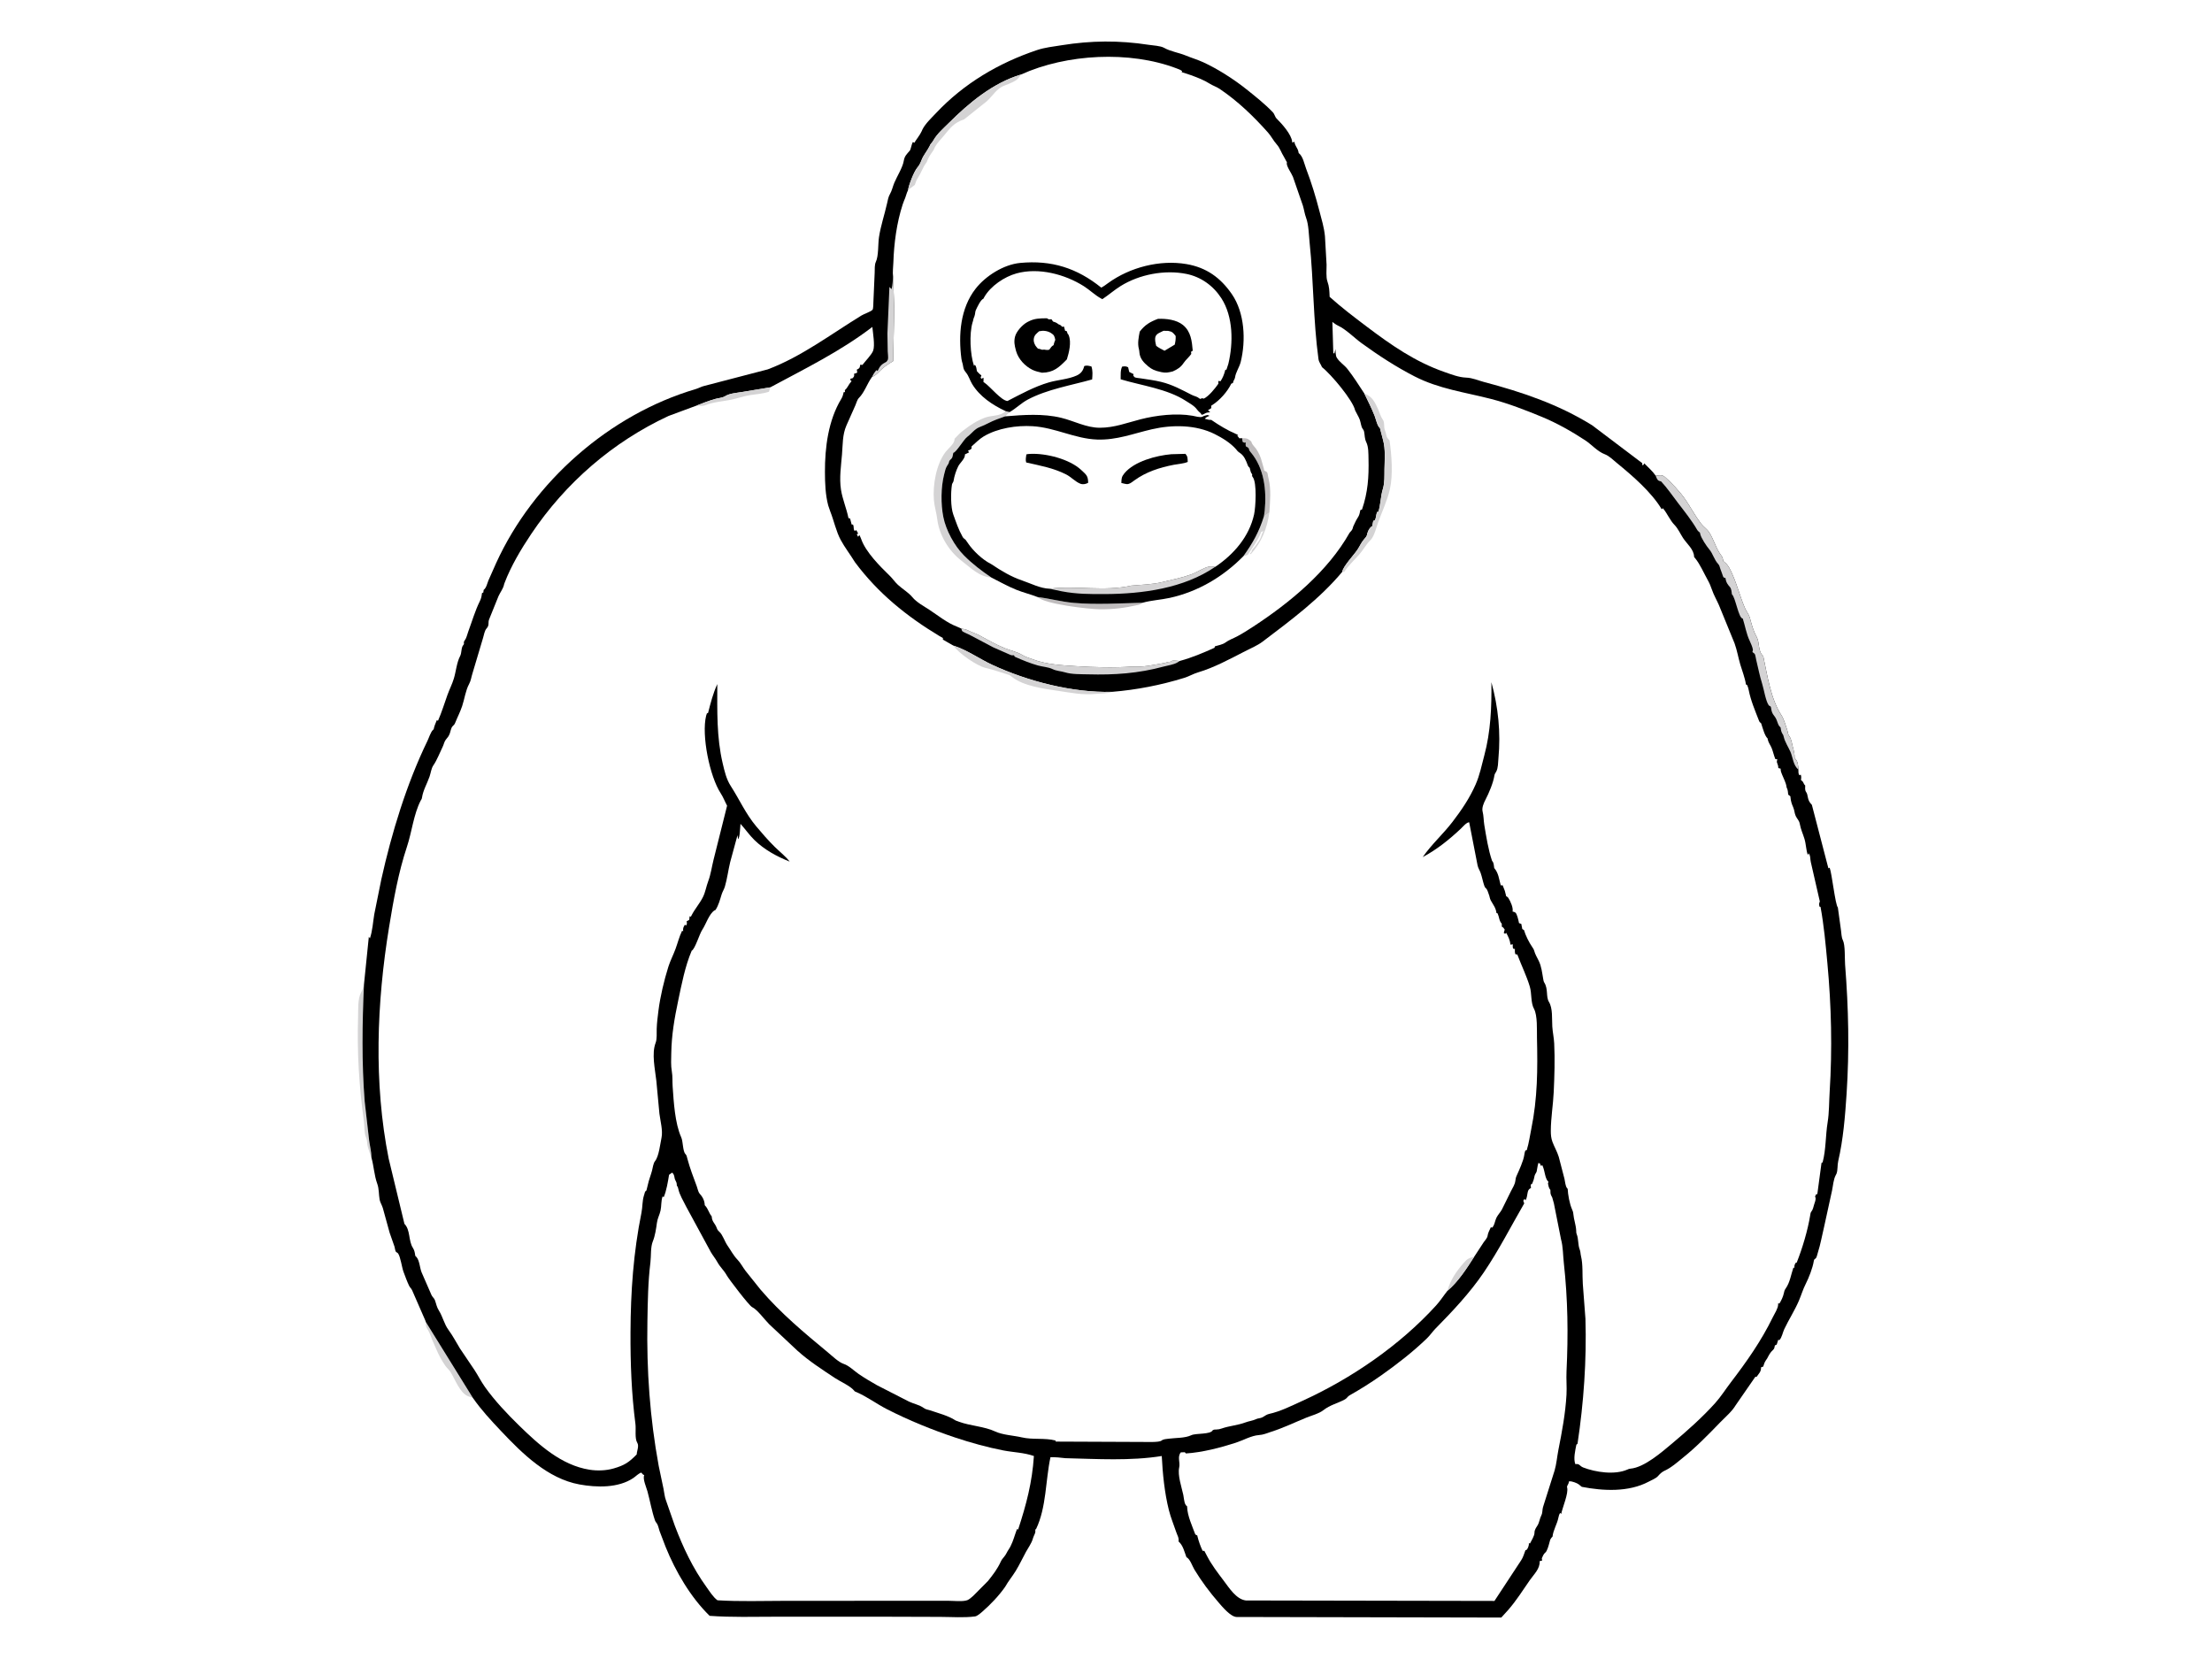 <svg version="1.1" xmlns="http://www.w3.org/2000/svg" style="display: block;" viewBox="0 0 2048 1536" width="1365" height="1024">
<path transform="translate(0,0)" fill="rgb(255,255,255)" d="M -0 -0 L 2048 0 L 2048 1536 L -0 1536 L -0 -0 z"/>
<path transform="translate(0,0)" fill="rgb(212,211,212)" d="M 394.27 1223.81 L 437.777 1294.01 L 437.124 1293.79 L 433.388 1292.55 C 425.572 1289.33 421.215 1276.47 417.068 1270 C 415.731 1267.91 413.693 1266.36 412.285 1264.3 C 409.054 1259.59 406.106 1254.18 403.911 1248.9 L 399.923 1239.81 C 398.909 1236.66 397.337 1232.8 395.51 1230 C 394.159 1227.93 394.346 1226.24 394.27 1223.81 z"/>
<path transform="translate(0,0)" fill="rgb(212,211,212)" d="M 343.904 1071.6 C 342.438 1068.12 341.542 1065.08 340.51 1061.5 C 339.755 1058.88 340.097 1055.86 339.141 1053.5 L 338.7 1052.5 C 337.107 1048.15 337.55 1042.57 336.915 1038 C 332.459 1005.89 330.488 973.631 331.536 941.153 C 331.742 934.76 331.108 924.627 334.188 919 C 335.594 916.43 336.251 914.249 336.976 911.384 C 335.354 947.168 334.827 983.978 337.659 1019.71 L 341.776 1055.78 C 342.541 1061.27 343.882 1065.96 343.904 1071.6 z"/>
<path transform="translate(0,0)" fill="rgb(0,0,0)" d="M 336.976 911.384 L 341.482 867.135 L 342.5 868.624 C 344.872 861.593 345.298 853.705 346.506 846.381 L 353.039 814.034 C 362.588 771.008 376.454 725.521 395.722 685.842 C 397.098 683.009 398.722 677.667 400.878 675.558 L 401.5 675.079 C 402.03 672.071 403.314 669.315 404.462 666.5 L 405.5 667.183 C 409.014 659.202 411.335 651.422 414.253 643.281 C 416.119 638.076 418.609 633.347 420.232 627.989 C 422.188 621.527 422.863 613.158 426 607.253 C 427.606 604.23 426.822 599.361 429 596.967 C 430.409 595.419 428.638 595.017 430 593.169 C 432.077 590.352 432.349 587.763 433.564 584.5 C 437.012 575.233 439.837 565.39 444.199 556.534 C 445.343 554.211 445.816 552.484 446.12 549.891 L 446.214 549 L 447.5 548.333 L 447.786 546 C 450.261 544.194 451.068 540.097 452.165 537.326 L 459.375 521.094 C 493.789 445.637 564.351 383.591 644.072 360.059 C 646.972 359.203 649.398 357.675 652.379 357.032 L 710.801 341.811 C 741.802 330.191 769.577 309.059 797.635 291.899 C 800.193 290.335 806.224 288.433 807.849 286.596 C 808.632 285.711 808.604 280.242 808.662 278.939 L 809.828 252.255 C 809.978 249.156 809.596 245.017 810.92 242.249 C 813.546 236.758 812.858 225.729 813.802 219.5 C 815.409 208.89 818.963 198.577 821.29 188.141 C 821.904 185.388 822.516 181.916 823.971 179.496 C 825.763 176.516 826.625 172.326 828.003 169.055 C 830.462 163.215 835.732 154.847 836.713 148.962 C 837.504 144.22 839.376 142.728 842.235 139.418 C 843.506 137.946 843.794 133.434 845.263 131.256 L 846.5 132.062 C 848.502 128.729 851.873 124.649 853.349 121.289 L 854.114 119.549 C 856.834 114.2 862.461 108.956 866.6 104.559 C 892.416 77.124 924.564 58.097 960.17 46.169 C 967.436 43.735 975.333 42.915 982.882 41.702 C 1010.22 37.309 1036.04 37.074 1063.52 41.302 C 1067.41 41.901 1074.45 42.194 1077.79 44.102 C 1083.69 47.468 1091.41 48.553 1097.84 51.205 C 1103.09 53.37 1109.15 55.196 1114.16 57.507 C 1127.37 63.592 1142.34 73.167 1153.7 82.215 C 1162.08 88.891 1170.99 95.936 1178.41 103.69 C 1180.14 105.502 1180.37 107.996 1181.92 109.533 C 1186.83 114.412 1195.73 124.176 1196.38 131.175 L 1196.42 131.848 L 1198.5 131.071 C 1198.69 134.582 1201.38 136.701 1202.1 140.063 L 1202.38 141.5 C 1206.36 144.417 1207.6 151.603 1209.28 156 C 1214.34 169.245 1218.09 181.699 1221.66 195.427 C 1223.7 203.243 1225.92 210.323 1226.72 218.5 L 1228.22 244.904 C 1228.3 249.444 1227.52 256.311 1229.03 260.5 C 1230.73 265.176 1230.82 269.124 1231.03 274.042 L 1231.06 274.667 C 1242.2 284.626 1253.57 293.284 1265.5 302.28 C 1288.2 319.4 1310.19 334.748 1337.32 344.22 C 1343.8 346.483 1350.61 349.179 1357.53 349.436 C 1363.34 349.652 1368.59 352.069 1374.11 353.529 C 1409.53 362.903 1442.56 374.04 1474.01 393.498 L 1520.5 428.635 L 1520.47 430.53 L 1521.59 430.262 L 1522.35 428.801 C 1525.86 432.417 1530.17 436.132 1532.98 440.3 C 1536.36 439.912 1538.71 439.015 1541.56 441.5 C 1547.55 446.713 1555.67 455.431 1560.17 461.982 C 1565.24 469.349 1569.41 477.32 1574.85 484.527 C 1577.03 487.418 1580.36 489.51 1582.32 492.476 C 1586.91 499.427 1588.77 507.915 1593.81 514.318 C 1594.99 515.823 1595.22 517.59 1595.57 519.418 L 1596.45 520.075 C 1600.49 523.234 1602.17 527.514 1604.17 532.051 C 1608.73 542.368 1611.38 553.317 1615.88 563.5 C 1617.08 566.224 1619.22 568.6 1620.03 571.5 C 1621.81 577.835 1623.03 583.317 1626.31 589.231 C 1629.49 594.969 1627.28 602.592 1632.51 607.238 C 1636.4 625.421 1639.39 647.007 1649.64 662.5 C 1651.5 665.298 1653.59 672.243 1654.67 675.5 C 1655.39 677.691 1655.2 679.649 1656.71 681.513 C 1658.8 684.079 1659.29 690.146 1660.49 693.5 L 1660.99 696.005 L 1661.27 697.221 C 1661.57 698.701 1661.53 700.011 1661.5 701.51 L 1662.43 702.599 C 1664.85 705.512 1664.79 708.676 1665.07 712.246 L 1665.07 713.009 C 1665.08 714.789 1664.98 716.103 1666 717.651 L 1667.19 717 C 1667.95 718.675 1667.63 720.39 1667.5 722.169 C 1670.41 723.914 1669.29 725.303 1671.36 727 C 1671.37 729.13 1670.93 731.21 1672.13 732.972 C 1673.21 734.55 1673.36 735.677 1673.7 737.506 C 1674.33 740.83 1675.2 742.591 1677.54 745 L 1692.84 803.756 L 1694 803.165 C 1696.11 808.525 1699.21 837.717 1701.6 840 L 1704.51 861.179 C 1704.89 863.939 1704.93 867.737 1706.18 870.165 C 1708.55 874.794 1707.86 887.45 1708.3 893 C 1711.49 933.421 1712.33 972.189 1709.67 1012.72 C 1708.31 1033.43 1706.57 1054.73 1701.91 1074.96 C 1701.1 1078.47 1701.57 1083.12 1700.41 1086.33 L 1699.68 1087.77 C 1697.47 1091.86 1697.16 1097.55 1696.2 1102.14 L 1688.79 1136 C 1686.93 1143.64 1685.49 1152.14 1683.07 1159.56 C 1682.73 1160.61 1682.06 1163.68 1681.41 1164.5 C 1680.33 1165.85 1679.63 1165.3 1679.34 1167.24 C 1678.4 1173.49 1674.72 1182.91 1671.83 1188.55 C 1669.32 1193.46 1667.67 1199.07 1665.5 1204.14 C 1661.71 1213.03 1656.17 1221.57 1652.01 1230.34 C 1650.52 1233.47 1649.81 1238.24 1647.4 1240.64 L 1646.42 1240.2 L 1645 1244.68 L 1643.29 1245.5 C 1642.87 1247.31 1642.97 1248.47 1641.53 1249.7 C 1638.96 1251.91 1637.71 1254.6 1636.18 1257.5 L 1635.04 1259.15 C 1633.73 1261.05 1633.13 1262.89 1632.5 1265.08 L 1630.5 1265.77 C 1630.5 1269.97 1628.71 1271.15 1626.41 1274.5 L 1625.22 1274.5 L 1607 1300.84 C 1603.61 1306.61 1597.4 1311.81 1592.75 1316.61 C 1581.52 1328.22 1570.45 1339.62 1557.81 1349.74 C 1552.52 1353.98 1547.66 1358.47 1541.5 1361.32 C 1538.47 1362.72 1537.04 1364.28 1534.87 1366.67 C 1533.16 1368.56 1528.76 1370.4 1526.44 1371.63 C 1507.96 1381.45 1484.39 1380.28 1464.5 1376.41 L 1463.76 1375.81 L 1462.75 1375 L 1461.84 1374.23 C 1460.22 1372.93 1455.32 1371.08 1453.26 1371.31 L 1452.5 1371.51 C 1452.61 1374.11 1450.42 1375.21 1450.92 1376.94 C 1452.45 1382.25 1446.59 1395.54 1445.46 1401.5 L 1444.5 1400.51 C 1443.5 1402.11 1443.22 1403.13 1442.86 1404.96 C 1441.69 1410.94 1438 1416.53 1437.43 1422.5 L 1436.52 1423.44 C 1435.16 1424.95 1434.93 1426.63 1434.42 1428.53 C 1433.85 1430.63 1432.42 1435.95 1430.82 1437.2 C 1429.12 1438.52 1428.37 1440.65 1427.5 1442.56 L 1427.8 1444.67 L 1425.5 1445.2 C 1425.99 1452.25 1420.12 1457.46 1416.28 1463 C 1409.66 1472.54 1404.01 1481.62 1396.35 1490.43 L 1389.98 1497.44 L 1144.86 1496.9 C 1139.35 1496.72 1131.63 1487.4 1128.22 1483.46 C 1119.93 1473.9 1112.49 1463.93 1105.91 1453.12 C 1103.81 1449.67 1101.99 1443.36 1098.45 1441.5 C 1096.6 1436.58 1095.35 1430.56 1091.19 1427 C 1091.6 1423.26 1090.2 1421.85 1089.06 1418.42 C 1086.75 1411.48 1084.03 1405.18 1082.2 1397.91 C 1078.22 1382.04 1076.44 1364.3 1075.63 1347.88 C 1046.68 1352.55 1015.58 1350.59 986.342 1349.88 C 981.689 1349.3 977.267 1348.88 972.574 1349 C 967.952 1370.52 968.92 1395.3 959.255 1415.51 L 958.476 1416 L 958.6 1417.12 C 958.727 1418.93 957.896 1420.33 957.182 1421.93 C 956.744 1422.91 956.459 1423.81 956.145 1424.83 C 954.873 1428.97 952.035 1432.74 949.953 1436.54 C 946.69 1442.49 943.921 1448.56 940.346 1454.38 C 937.285 1459.35 933.414 1463.93 930.612 1469.02 C 925.029 1477.01 917.135 1485.37 909.769 1491.75 C 908.086 1493.2 904.893 1496.13 902.66 1496.41 C 892.316 1497.74 881.044 1496.85 870.605 1496.82 L 808.702 1496.63 L 718.196 1496.66 C 697.847 1496.7 677.338 1497.31 657.038 1495.85 C 639.37 1478.63 625.478 1454.78 616.272 1432.03 L 610.654 1417.31 C 609.884 1415.16 609.433 1412.12 608.154 1410.3 C 607.427 1409.27 606.807 1408.61 606.384 1407.37 C 603.412 1398.64 601.873 1389.45 599.45 1380.58 C 598.435 1376.86 594.783 1368.84 596.5 1365.53 C 595.137 1365.01 595.667 1365.38 594.56 1364.16 L 593.745 1363.22 C 591.06 1364.06 588.833 1366.57 586.5 1368.16 C 572.52 1377.67 552.347 1377.1 536.416 1374.18 C 507.08 1368.81 483.603 1345.62 463.888 1324.74 C 454.505 1314.81 445.61 1305.25 437.777 1294.01 L 394.27 1223.81 L 393.809 1222.47 L 381.602 1194.5 C 380.924 1192.92 379.513 1191.79 378.767 1190.24 C 376.873 1186.33 375.177 1181.51 373.612 1177.4 C 372.077 1173.37 370.839 1163.43 368.538 1160.29 C 368.027 1159.59 367.026 1159.37 366.5 1158.68 C 365.914 1157.91 365.592 1155.13 365.245 1154 L 360.754 1141.18 L 354.446 1118.29 C 353.695 1115.73 351.965 1113.09 351.5 1110.59 C 350.584 1105.64 351.07 1100.66 349.243 1095.67 C 346.504 1088.2 346.12 1079.43 343.904 1071.6 C 343.882 1065.96 342.541 1061.27 341.776 1055.78 L 337.659 1019.71 C 334.827 983.978 335.354 947.168 336.976 911.384 z"/>
<path transform="translate(0,0)" fill="rgb(212,211,212)" d="M 826.886 255.953 L 827.959 285.504 L 826.952 334.139 L 826.423 334.446 C 823.234 336.34 819.885 338.567 817.081 341 C 813.712 343.923 811.634 347.132 807.328 348.868 C 808.513 346.387 809.606 344.541 811.457 342.5 L 812.5 343.291 C 814.885 338.495 815.947 337.242 820.771 334.7 C 821.219 333.967 821.916 333.336 822.115 332.5 C 822.543 330.694 821.947 327.026 821.894 325.068 L 821.624 308.636 L 823.474 265.5 L 825.475 267.5 C 826.39 263.732 826.554 259.809 826.886 255.953 z"/>
<path transform="translate(0,0)" fill="rgb(212,211,212)" d="M 890.094 581.794 C 892.59 582.151 894.254 582.433 896.5 583.592 C 899.871 585.33 903.66 586.342 906.995 588.174 C 914.45 592.271 922.096 596.563 930 599.844 C 935.462 602.112 942.034 603.348 947 606.51 C 949.905 608.36 953.621 609.208 956.826 610.434 C 968.746 614.994 983.433 615.773 996.081 616.569 C 1013.24 617.649 1031.39 618.154 1048.54 616.939 C 1058.02 617.614 1066.92 615.61 1076.14 613.996 L 1078.5 613.57 C 1080.41 612.994 1081.23 612.581 1083.3 612.523 C 1084.52 612.489 1084.58 611.693 1085.5 611.51 C 1087.21 611.171 1090.4 611.709 1092.22 611.784 L 1089.92 613.277 C 1086.41 615.236 1081.43 615.858 1077.5 616.927 C 1054.07 623.29 1031.73 624.833 1007.48 624.162 C 1000.8 623.977 992.46 624.279 986.075 622.317 C 982.231 621.135 978.224 621.12 974.575 619.332 C 970.59 617.378 965.301 617.165 960.947 615.947 C 953.905 613.977 946.198 610.843 939.5 607.845 L 938.824 606.5 C 937.603 606.559 936.641 606.696 935.501 606.158 L 919.518 599.116 L 897.332 587.395 C 896.207 586.814 891.48 584.938 890.874 584.092 C 890.403 583.434 890.354 582.56 890.094 581.794 z"/>
<path transform="translate(0,0)" fill="rgb(212,211,212)" d="M 1532.98 440.3 C 1536.36 439.912 1538.71 439.015 1541.56 441.5 C 1547.55 446.713 1555.67 455.431 1560.17 461.982 C 1565.24 469.349 1569.41 477.32 1574.85 484.527 C 1577.03 487.418 1580.36 489.51 1582.32 492.476 C 1586.91 499.427 1588.77 507.915 1593.81 514.318 C 1594.99 515.823 1595.22 517.59 1595.57 519.418 L 1596.45 520.075 C 1600.49 523.234 1602.17 527.514 1604.17 532.051 C 1608.73 542.368 1611.38 553.317 1615.88 563.5 C 1617.08 566.224 1619.22 568.6 1620.03 571.5 C 1621.81 577.835 1623.03 583.317 1626.31 589.231 C 1629.49 594.969 1627.28 602.592 1632.51 607.238 C 1636.4 625.421 1639.39 647.007 1649.64 662.5 C 1651.5 665.298 1653.59 672.243 1654.67 675.5 C 1655.39 677.691 1655.2 679.649 1656.71 681.513 C 1658.8 684.079 1659.29 690.146 1660.49 693.5 L 1660.99 696.005 L 1661.27 697.221 C 1661.57 698.701 1661.53 700.011 1661.5 701.51 L 1662.43 702.599 C 1664.85 705.512 1664.79 708.676 1665.07 712.246 C 1660.29 708.704 1659.91 700.875 1657.62 695.725 C 1655.69 691.398 1652.66 686.841 1651.55 682.284 L 1651.07 680.5 C 1649.61 678.037 1649.19 677.501 1648.75 674.513 L 1648.62 673.5 C 1647.5 672.292 1646.83 671.59 1646.24 670.026 C 1645.3 667.535 1644.57 664.914 1642.84 662.828 C 1640.61 660.123 1640.26 658.582 1639.72 655.107 C 1639.39 652.975 1638.46 654.014 1637.5 652.642 C 1634.82 648.829 1633.14 638.146 1631.62 633.325 L 1631.39 632.5 C 1629.13 625.307 1627.79 617.987 1625.97 610.681 C 1625.71 609.608 1625.19 605.916 1624.58 605.148 C 1624.4 604.922 1622.56 603.649 1622.5 603.51 C 1622.43 603.346 1622.97 601.845 1622.95 601.5 C 1622.82 599.472 1620.81 594.839 1619.91 593 C 1616.98 587.032 1615.65 578.963 1613.55 572.5 C 1609.68 572.567 1606.72 552.406 1603.5 550.094 C 1603.19 547.811 1603.11 544.93 1601.51 543.142 C 1599.65 541.074 1598.21 539.058 1597.75 536.257 L 1597.57 535.011 L 1595.98 534.546 C 1595.2 533.386 1595.34 533.809 1595.02 532.648 C 1594.41 530.415 1593.44 528.578 1592.76 526.427 C 1592.26 524.836 1592 523.282 1590.83 522.03 C 1586.97 517.914 1585.97 512.463 1582.48 508.368 C 1579.91 505.344 1575.03 497.991 1574.18 494.279 L 1573.93 493 C 1573.08 492.249 1572 491.503 1571.42 490.5 C 1566.45 481.874 1559.74 473.494 1553.64 465.545 C 1548.41 458.72 1543.8 451.839 1537.9 445.5 C 1537.19 445.35 1536.69 445.276 1536 444.987 C 1534.21 444.24 1533.63 441.961 1532.98 440.3 z"/>
<path transform="translate(0,0)" fill="rgb(255,255,255)" d="M 622.266 1085.5 C 623.319 1086.18 623.942 1087.52 624.243 1088.76 C 624.641 1090.4 624.561 1091.25 625.419 1092.79 C 626.239 1094.27 626.504 1095.04 626.619 1096.71 L 626.655 1097.5 C 627.504 1098.54 627.675 1098.97 627.952 1100.32 C 629.16 1106.22 632.636 1111.46 635.211 1116.82 L 658.181 1159.14 C 660.049 1162.33 662.497 1165.21 664.252 1168.45 C 666.631 1172.85 670.443 1176.14 672.795 1180.5 C 674.552 1183.76 693.575 1208.73 696.375 1210.02 C 701.018 1212.15 708.155 1221.86 712.149 1225.85 L 738.46 1250.5 C 748.984 1259.96 761.395 1267.96 773.178 1275.76 C 778.283 1279.14 787.068 1282.85 790.788 1287.3 C 791.504 1288.15 791.071 1287.92 792.059 1288.33 C 801.932 1292.37 811.51 1299.58 821.136 1304.5 C 841.35 1314.84 862.984 1323.62 884.5 1330.82 C 898.515 1335.51 914.502 1339.92 929.019 1342.72 C 938.503 1344.54 948.019 1344.65 957.247 1347.87 C 955.661 1372.28 950.198 1392.87 942.647 1415.95 L 941.594 1415.5 L 939.998 1420 C 938.475 1424.67 936.628 1430.43 933.809 1434.5 C 932.408 1436.52 931.356 1439.26 929.807 1441.01 C 928.501 1442.49 927.367 1443.92 926.538 1445.74 C 923.457 1452.49 919.348 1457.8 914.761 1463.56 L 901.2 1477.22 C 899.869 1478.42 897.295 1480.74 895.582 1481.36 C 891.296 1482.91 882.604 1481.9 877.969 1481.91 L 832.853 1481.92 L 726.828 1481.96 C 706.063 1481.97 684.989 1482.73 664.282 1481.45 C 660.242 1478.51 657.037 1473.26 654.099 1469.19 C 641.349 1451.51 632.507 1432.71 624.778 1412.38 L 616.5 1388.66 C 615.319 1385.65 615.006 1381.36 614.302 1378.14 L 609.859 1357 C 601.675 1312.4 598.612 1268.64 599.405 1223.3 C 599.726 1204.9 599.955 1186.79 602.209 1168.52 C 602.946 1162.54 602.159 1154.6 604.473 1149 C 606.482 1144.14 607.497 1137.35 608.224 1131.94 C 608.79 1127.72 610.696 1124.6 611.556 1120.67 C 612.531 1116.21 611.947 1111.99 613.457 1107.5 L 614.5 1108.24 C 616.992 1102.6 618.464 1093.66 619.463 1087.5 L 622.266 1085.5 z"/>
<path transform="translate(0,0)" fill="rgb(255,255,255)" d="M 1424.35 1076.5 L 1425.92 1077.19 L 1426.37 1079 L 1427.04 1079 L 1428.04 1078.74 L 1428.72 1080.5 C 1430.12 1083.94 1430.63 1090.67 1432.99 1093.3 L 1433.66 1094 L 1433.2 1095.5 C 1433.57 1097.34 1433.81 1099.14 1434.85 1100.75 L 1435.44 1101.5 C 1435.45 1103.42 1435.37 1105.24 1436.32 1106.96 C 1436.98 1108.17 1436.96 1107.89 1437.3 1109.01 L 1438.69 1114 L 1445.29 1147.23 C 1447.21 1154.18 1447.08 1161.83 1447.87 1169 C 1451.64 1203.04 1452.02 1235.38 1450.37 1269.57 C 1450.02 1276.69 1450.76 1283.82 1450.36 1291 C 1449.38 1308.5 1446.21 1325.18 1442.83 1342.37 C 1441.62 1348.55 1441.1 1355.25 1439.35 1361.26 L 1428.6 1395.21 C 1427.87 1397.73 1428.29 1400.42 1427.08 1402.78 C 1425.49 1405.86 1425.32 1409.3 1423.45 1412.27 C 1422.12 1414.4 1420.72 1416.24 1420.72 1418.83 C 1420.72 1421.98 1417.95 1425.9 1416.59 1428.81 L 1415.5 1428.6 C 1415.54 1429.38 1415.59 1429.64 1415.4 1430.5 C 1415.08 1431.96 1414.32 1434.23 1413.04 1434.98 L 1412.37 1435 C 1411.23 1438.01 1410.22 1441.73 1408.41 1444.38 L 1383.66 1482.05 L 1153.49 1481.62 C 1144.46 1480.49 1138.01 1469.91 1132.78 1463.04 C 1127.39 1455.9 1121.51 1448.25 1117.46 1440.27 L 1115.06 1435.71 L 1113.5 1435.72 C 1111.6 1431.88 1109.75 1426.69 1108.75 1422.51 L 1108.55 1421.5 L 1106.69 1420.5 C 1103.89 1412.92 1099.36 1403.18 1099.12 1395.11 L 1099.12 1394.5 C 1098.25 1393.76 1098.16 1393.79 1097.5 1392.64 C 1096.34 1390.61 1096.08 1386.23 1095.57 1383.87 C 1094 1376.65 1090.2 1365.74 1091.75 1358.56 C 1092.86 1353.42 1089.83 1348.87 1093.24 1344.5 L 1096.99 1344.38 L 1097.95 1345.5 C 1112.97 1344.58 1129.84 1340.21 1144.19 1335.56 C 1150.64 1333.46 1158.81 1328.91 1165.48 1328.5 C 1169.86 1328.23 1172.95 1326.72 1177.06 1325.41 C 1188.17 1321.86 1198.82 1316.71 1209.6 1312.31 C 1214.46 1310.33 1221.06 1308.7 1225.17 1305.5 C 1231.7 1300.42 1238.22 1299.24 1245.19 1295.46 C 1247.19 1294.38 1247.68 1292.77 1249.37 1291.81 C 1259.6 1286.01 1269.23 1279.98 1278.86 1273.19 C 1293.47 1262.88 1308.41 1251.27 1321.23 1238.85 C 1324.15 1236.03 1326.3 1232.71 1329.01 1229.95 C 1344.97 1213.76 1361.04 1196.67 1373.84 1177.8 C 1387.66 1157.42 1398.89 1135.28 1411.21 1114 L 1410.34 1111.5 L 1411.5 1109.79 L 1412.5 1111.14 C 1413.74 1108.85 1413.84 1106.7 1414.34 1104.21 C 1414.72 1102.34 1415.11 1101.07 1416.81 1100.07 L 1417.5 1099.72 C 1417.29 1098.53 1417.21 1097.73 1417.28 1096.5 L 1418.5 1095.87 C 1419.18 1094.17 1419.99 1092.41 1420.34 1090.61 C 1420.65 1088.99 1420.81 1087.96 1421.66 1086.5 C 1421.95 1086 1422.59 1085.08 1422.72 1084.5 C 1423.33 1081.72 1423.45 1079.36 1424.35 1076.5 z"/>
<path transform="translate(0,0)" fill="rgb(255,255,255)" d="M 945.341 68.797 C 987.441 49.658 1045.94 46.604 1089.38 63.14 C 1091.15 63.815 1093.04 64.425 1094.5 65.67 L 1094.03 66.597 L 1102.69 69.414 C 1108.72 71.649 1114.63 73.873 1120.07 77.311 C 1123.02 79.174 1126.35 80.169 1129.33 82.177 C 1146.11 93.495 1160.57 107.453 1174 122.545 C 1177.09 126.014 1179.05 130.165 1182.09 133.527 C 1185.07 136.814 1186.33 141.276 1188.71 144.965 C 1189.77 146.599 1190.35 148.293 1191.5 149.937 L 1191.37 150.936 C 1191.13 153.958 1195.84 160.406 1197.06 163.5 L 1206.31 190.257 C 1207.42 193.932 1207.93 197.931 1209.26 201.494 C 1211.72 208.036 1211.79 217.595 1212.53 224.609 C 1216.27 260.335 1215.85 296.628 1220.71 332.172 C 1221.13 335.298 1222.91 336.97 1223.99 339.78 C 1232.25 346.178 1252.68 370.468 1254.66 379.775 L 1257.97 386.112 C 1259.69 389.284 1259.67 392.052 1260.79 395.25 C 1261.36 396.859 1262.57 397.56 1262.95 399.399 C 1263.69 403.006 1263.3 405.752 1265 409.245 C 1267.15 413.679 1266.94 420.013 1267.05 424.872 C 1267.44 441.398 1266.45 455.715 1261.04 471.5 L 1259.43 472.146 L 1259.25 473.151 C 1258.74 475.892 1258.28 477.366 1256.75 479.635 C 1255.39 481.64 1253.88 485.261 1252.79 487.5 L 1252.51 488.693 C 1251.99 490.583 1250.86 491.626 1249.56 493.021 C 1229.46 528.737 1194.29 557.766 1160.35 579.95 C 1155.52 583.107 1150.65 586.218 1145.56 588.94 C 1141.85 590.922 1137.88 592.223 1134.53 594.721 C 1132.06 596.561 1127.8 597.323 1124.84 598.218 L 1124.45 599.562 C 1113.71 604.392 1103.63 608.69 1092.22 611.784 C 1090.4 611.709 1087.21 611.171 1085.5 611.51 C 1084.58 611.693 1084.52 612.489 1083.3 612.523 C 1081.23 612.581 1080.41 612.994 1078.5 613.57 L 1076.14 613.996 C 1066.92 615.61 1058.02 617.614 1048.54 616.939 C 1031.39 618.154 1013.24 617.649 996.081 616.569 C 983.433 615.773 968.746 614.994 956.826 610.434 C 953.621 609.208 949.905 608.36 947 606.51 C 942.034 603.348 935.462 602.112 930 599.844 C 922.096 596.563 914.45 592.271 906.995 588.174 C 903.66 586.342 899.871 585.33 896.5 583.592 C 894.254 582.433 892.59 582.151 890.094 581.794 L 886 579.978 C 876.906 576.555 868.667 569.801 860.595 564.477 C 855.297 560.983 848.66 557.553 844.621 552.604 C 841.332 548.573 835.373 544.987 831.347 541.276 C 828.54 538.687 826.553 535.601 823.883 533.006 C 814.911 524.289 801.624 511.067 797.427 499.118 C 796.93 497.702 796.332 496.455 795.665 495.115 L 794.5 496.802 L 793.261 494.5 L 794.5 493.873 C 793.987 492.39 793.492 491.718 792.549 490.5 L 791.5 491.429 C 789.755 490.109 790.973 488.045 789.788 485.5 L 788.5 485.427 L 787.068 479.873 L 785.559 479.5 C 783.78 470.569 779.979 461.972 778.618 453.064 C 776.968 442.262 778.708 431.103 779.59 420.376 C 780.333 411.348 779.918 402.416 783.625 393.847 L 791.976 375.054 C 792.957 372.921 793.55 369.954 795.207 368.287 C 800.576 362.881 802.8 354.965 807.328 348.868 C 811.634 347.132 813.712 343.923 817.081 341 C 819.885 338.567 823.234 336.34 826.423 334.446 L 826.952 334.139 L 827.959 285.504 L 826.886 255.953 C 826.282 251.963 827.003 246.904 827.131 242.832 C 827.684 225.228 830.238 205.934 835.75 189.111 L 836.149 188 L 836.985 185.726 C 838.626 182.373 839.118 179.032 840.766 175.708 C 841.331 171.122 846.377 158.309 849.411 154.888 C 851.193 152.88 852.39 150.189 853.371 147.699 C 855.143 143.201 858.484 139.564 860.595 135.255 L 861.451 133.5 C 862.454 132.095 863.314 131.372 864.217 129.741 C 867.496 123.822 873.633 118.532 878.407 113.765 C 897.173 95.027 919.467 76.52 945.341 68.797 z"/>
<path transform="translate(0,0)" fill="rgb(212,211,212)" d="M 1175.24 474.324 C 1173.21 489.176 1168.05 501.773 1158 512.982 L 1157.25 512.25 C 1158.5 511.002 1159 511.096 1159.01 509.25 C 1161.27 506.732 1163.17 504.349 1165 501.5 L 1165.5 500.777 C 1167.03 498.48 1167.66 496.602 1168.5 494 L 1169.75 491.495 L 1167.68 492.322 L 1167.32 493.273 C 1164.48 500.548 1159.49 507.016 1155.23 513.533 L 1151.13 514.841 C 1159.83 502.73 1165.74 492.248 1170.21 477.884 L 1175.24 474.324 z"/>
<path transform="translate(0,0)" fill="rgb(191,188,189)" d="M 1149.95 405.464 C 1154.47 405.563 1155.06 405.682 1158.5 408.56 L 1158.8 409.541 C 1159.53 411.675 1161.41 413.232 1162.73 415.005 C 1165.17 418.277 1167.39 423.283 1168.3 427.212 C 1168.96 430.096 1170.05 432.584 1170.5 435.578 C 1171.97 436.242 1172.91 436.394 1173.57 438 L 1173.98 440.54 C 1174.11 441.478 1174.34 442.294 1174.57 443.208 C 1177.01 452.947 1175.87 464.364 1175.24 474.324 L 1170.21 477.884 L 1170.96 472.542 C 1172.75 453.869 1170.56 433.243 1157.87 418.358 C 1157.08 417.432 1156.74 417.112 1156.4 415.858 L 1156.27 415 C 1155.58 414.283 1155.09 413.799 1154.17 413.372 L 1153.5 413.1 C 1153.31 412.054 1153.15 411.255 1153.34 410.19 L 1153.5 409.51 C 1151.86 409.723 1151.89 409.723 1150.5 408.831 L 1149.95 405.464 z"/>
<path transform="translate(0,0)" fill="rgb(191,188,189)" d="M 960.68 552.593 C 971.849 553.948 982.791 556.973 994 557.983 C 1014.71 559.849 1037.06 558.379 1057.89 557.864 C 1056.46 558.996 1055.41 559.52 1053.63 559.921 C 1041.38 562.682 1031.16 564.011 1018.59 563.923 C 1007.93 563.848 967.092 559.107 960.68 552.593 z"/>
<path transform="translate(0,0)" fill="rgb(212,211,212)" d="M 840.766 175.708 C 841.331 171.122 846.377 158.309 849.411 154.888 C 851.193 152.88 852.39 150.189 853.371 147.699 C 855.143 143.201 858.484 139.564 860.595 135.255 L 861.451 133.5 C 862.454 132.095 863.314 131.372 864.217 129.741 C 867.496 123.822 873.633 118.532 878.407 113.765 C 897.173 95.027 919.467 76.52 945.341 68.797 C 942.99 72.405 941.764 73.896 937.796 75.739 C 935.236 76.927 932.847 78.07 930.17 78.986 C 922.67 81.554 919.164 88.731 913.5 93.677 L 892.633 110.332 C 883.316 113.333 879.782 118.325 873.663 125.708 C 871.022 128.894 867.716 132.16 865.715 135.787 L 864.49 138.5 L 863.49 140 C 861.375 143.055 859.452 145.72 858.274 149.278 C 857.964 150.216 857.992 149.989 857.305 150.904 C 854.33 154.868 852.789 160.019 849.989 164.219 C 848.581 166.332 847.741 168.586 846.995 170.995 L 840.766 175.708 z"/>
<path transform="translate(0,0)" fill="rgb(212,211,212)" d="M 931.057 380.467 L 934.787 381.361 L 930.626 385.295 C 925.312 387.175 919.949 389 914.958 391.638 C 912.429 392.976 909.673 394.16 907.002 395.203 C 902.154 397.096 899.557 401.352 895.564 404.233 C 892.288 406.595 885.615 418.382 882.617 419.069 C 882.298 420.364 882.085 422.472 881.5 423.608 C 880.609 425.34 879.017 425.432 878.618 427.633 C 878.382 428.935 877.928 429.55 877.184 430.602 C 875.43 433.084 874.905 436.106 874.161 439 C 871.117 450.846 871.015 466.466 873.397 478.5 C 875.838 490.835 883.727 505.309 892.592 514.168 C 900.622 522.192 908.502 528.137 917.902 534.548 C 906.321 533.685 898.94 525.663 890.134 518.919 C 878.526 510.03 869.554 495.282 867.798 480.686 C 867.076 474.687 865.151 468.85 864.655 462.822 C 863.5 448.792 866.837 429.619 875.401 418.344 C 877.665 415.363 883.051 411.116 883.676 407.407 L 883.833 406 C 886.534 403.189 889.113 400.312 892.305 398.048 C 898.282 393.306 904.739 389.219 911.897 386.504 C 918.12 384.143 926.406 385.382 931.057 380.467 z"/>
<path transform="translate(0,0)" fill="rgb(0,0,0)" d="M 1072.11 295.011 C 1079.66 294.722 1089.15 295.741 1095.25 300.709 C 1102.67 306.745 1103.55 315.682 1104.3 324.5 L 1102.72 325.557 L 1102.96 327.5 C 1100.97 330.432 1097.97 332.817 1096.15 335.5 C 1093.2 339.863 1090.64 341.495 1085.88 343.672 C 1082.13 344.63 1079.27 345.277 1075.38 344.373 L 1074 344.034 C 1069.46 343.048 1066.69 341.996 1063.03 338.963 C 1058.9 335.541 1055.44 331.789 1054.95 326.276 C 1054.84 325.147 1054.8 324.169 1054.5 323.071 C 1053.03 317.842 1054.2 312.088 1055.23 306.849 C 1060.1 300.513 1064.71 297.825 1072.11 295.011 z"/>
<path transform="translate(0,0)" fill="rgb(255,255,255)" d="M 1077.26 306.08 L 1081.5 306.16 C 1085.4 306.805 1086.19 307.959 1088.5 310.889 C 1088.63 313.748 1088.3 316.11 1087.64 318.892 L 1086 319.88 L 1079.58 323.734 L 1078.21 324.556 C 1075.48 323.199 1072.97 321.864 1070.5 320.083 C 1069.89 317.407 1068.95 314.227 1069.82 311.5 C 1070.77 308.556 1074.65 307.454 1077.26 306.08 z"/>
<path transform="translate(0,0)" fill="rgb(0,0,0)" d="M 969.074 294.5 C 969.759 294.632 969.417 294.507 970.186 295.047 C 971.268 295.806 972.208 295.428 973.5 295.362 L 974.959 297.5 C 976.554 298.015 977.713 298.341 979.083 299.331 L 979.976 300.01 C 981.313 300.735 981.244 300.2 982.595 301.513 L 983.5 302.453 L 985 302.063 L 985.845 304.888 L 986.104 306 L 987.747 306.5 L 988.354 308.5 C 989.558 310.871 988.305 307.388 989.5 310.319 C 992.136 316.784 989.755 326.291 987.772 332.542 C 980.513 339.981 975.491 344.739 964.714 344.9 C 961.741 344.219 958.619 343.561 955.87 342.204 C 948.992 338.808 942.912 332.362 940.755 324.88 L 940.5 323.91 C 939.31 319.528 938.662 316.016 939.779 311.5 C 941.003 306.555 946.749 300.392 951.153 298.026 L 952.181 297.5 C 957.845 294.528 962.756 294.545 969.074 294.5 z"/>
<path transform="translate(0,0)" fill="rgb(255,255,255)" d="M 962.09 306.5 C 965.824 305.681 969.687 306.061 973 308.095 C 976.106 310.003 976.322 311.187 977.038 314.5 C 976.5 315.783 976.024 316.967 975.707 318.328 L 975.5 319.332 C 973.771 320.275 973.017 321.378 971.926 322.95 L 971.5 323.575 C 970.169 323.901 969.519 323.942 968.136 323.723 L 966.789 323.5 C 965.504 323.446 965.303 323.89 963.968 323.386 C 962.595 322.869 963.43 323.042 961.944 322.778 C 960.598 322.538 961.344 322.928 960.045 321.569 C 958.107 319.542 956.738 316.375 957.143 313.5 C 957.634 310.006 959.632 308.691 962.09 306.5 z"/>
<path transform="translate(0,0)" fill="rgb(0,0,0)" d="M 931.057 380.467 C 918.967 374.807 907.078 366.959 900.044 355.332 C 898.134 352.177 896.851 347.858 894.607 345.047 C 892.566 342.49 892.165 341.809 891.627 338.515 L 891.371 337 C 890.883 335.293 890.386 333.867 890.153 332.09 C 887.246 309.915 889.055 285.252 903.348 267.024 C 912.64 255.173 929.31 244.703 944.539 243.248 C 973.468 240.485 997.112 247.97 1019.58 266.104 C 1021.93 264.931 1023.89 263.402 1026.01 261.866 C 1046.04 247.34 1073.82 240.089 1098.53 244.325 C 1116.91 247.475 1129.99 256.868 1140.52 272.13 C 1152.43 289.399 1153.65 315.069 1148.7 335.002 C 1147.53 339.705 1144.06 344.622 1143.49 349.188 C 1143.26 351.02 1141.83 352.088 1141.5 354.456 L 1140 355.018 C 1136.42 362.489 1129.42 370.313 1122.45 374.788 L 1121.42 375.439 L 1121.5 377.667 L 1118.41 379.642 L 1120.5 381.407 C 1118.62 381.648 1116.95 381.737 1115.32 382.785 C 1114.21 383.501 1113.81 383.654 1112.5 383.831 C 1111.75 382.519 1112.03 382.727 1111.17 381.946 C 1110.17 381.047 1109.25 380.349 1108.47 379.236 C 1105.83 375.495 1101.77 373.475 1098 371.026 C 1080.71 359.784 1057.09 356.865 1037.58 350.991 C 1037.69 347.331 1037.18 342.444 1039 339.211 C 1041.17 338.97 1042.51 338.726 1044.5 339.878 L 1045.5 344.153 L 1048.62 345.755 L 1049.5 346.113 L 1049.24 347.5 C 1049.66 348.02 1049.96 348.673 1050.5 349.06 C 1051.33 349.648 1055.23 349.974 1056.38 350.153 C 1062.59 351.119 1068.9 351.886 1075.01 353.384 C 1085.52 355.959 1093.88 360.575 1103.36 365.412 C 1106.02 366.768 1108.02 366.712 1110.47 368.709 L 1111 369.159 L 1113.17 368.5 L 1114.5 368.908 C 1119.2 366.755 1125.18 359.205 1128.11 355 C 1127.97 353.502 1128 354.335 1128.07 352.5 L 1130 352.823 C 1132.03 349.728 1133.29 346.695 1134.22 343.115 L 1134.45 342.17 L 1135.5 342.125 L 1137.29 336.643 C 1141.9 317.427 1141.89 293.085 1130.79 275.895 C 1123.33 264.354 1111.88 256.1 1098.32 253.397 C 1078.31 249.408 1054.97 253.826 1037.61 264.611 C 1031.7 268.281 1026.44 272.973 1020.62 276.796 L 1019.69 276.308 C 1013.73 273.099 1009.08 268.334 1003.42 264.75 C 985.929 253.69 961.564 247.286 941.133 252.941 C 929.922 256.044 917.247 264.553 911.342 274.796 L 910.5 276.37 C 907.883 277.342 904.903 283.972 903.591 286.69 C 902.969 287.978 902.898 289.416 902.682 290.808 C 902.478 292.121 902.037 293.13 901.528 294.338 C 901.154 295.226 901.116 296.007 900.885 296.919 L 900.484 298.182 C 897.277 308.765 898.236 328.281 901.814 338.589 L 902.598 337.5 C 904.026 339.178 904.13 341.41 904.5 343.512 C 905.805 344.933 906.979 346.285 908.635 347.315 L 907.909 349.521 L 908.74 350.5 L 910.579 349.5 C 910.658 350.874 910.671 352.131 910.524 353.5 L 911.365 354.047 C 916.747 357.649 926.997 370.71 932.777 371.082 C 945.131 364.723 957.723 357.763 971.115 353.861 C 979.202 351.505 989.242 350.971 996.816 347.5 C 1000.29 345.91 1002.42 343.613 1003.51 339.946 L 1003.81 338.807 C 1006.15 337.84 1008.14 338.549 1010.5 339.08 C 1011.88 343.194 1011.47 346.884 1011.16 351.114 C 991.605 356.634 969.737 360.185 951.751 369.673 C 945.575 372.931 940.716 377.936 934.787 381.361 L 931.057 380.467 z"/>
<path transform="translate(0,0)" fill="rgb(0,0,0)" d="M 930.626 385.295 C 947.672 383.882 965.768 382.562 982.541 386.641 C 994.499 389.55 1005.75 395.846 1018.25 395.847 C 1031.7 395.848 1043.21 391.302 1056 388.024 C 1070.56 384.292 1089.16 382.103 1104 384.723 C 1106.22 385.115 1111.52 386.686 1113.28 385.634 C 1114.77 384.743 1116.33 384.432 1118 384.04 L 1119.86 384.773 C 1118.09 385.606 1116.66 385.948 1115.5 387.56 C 1117.46 388.073 1119.38 388.744 1121.43 388.531 L 1122.16 389.04 C 1128.75 393.561 1136.63 398.304 1143.95 401.439 C 1145.03 401.903 1145.75 402.102 1146.5 402.993 L 1145.43 403.057 L 1147.5 405.64 L 1149.95 405.464 L 1150.5 408.831 C 1151.89 409.723 1151.86 409.723 1153.5 409.51 L 1153.34 410.19 C 1153.15 411.255 1153.31 412.054 1153.5 413.1 L 1154.17 413.372 C 1155.09 413.799 1155.58 414.283 1156.27 415 L 1156.4 415.858 C 1156.74 417.112 1157.08 417.432 1157.87 418.358 C 1170.56 433.243 1172.75 453.869 1170.96 472.542 L 1170.21 477.884 C 1165.74 492.248 1159.83 502.73 1151.13 514.841 C 1132.49 533.781 1109.17 547.63 1083.03 553.363 C 1074.85 555.157 1065.83 555.609 1057.89 557.864 C 1037.06 558.379 1014.71 559.849 994 557.983 C 982.791 556.973 971.849 553.948 960.68 552.593 C 954.244 550.074 947.507 548.481 941.082 545.892 C 933.148 542.695 925.507 538.458 917.902 534.548 C 908.502 528.137 900.622 522.192 892.592 514.168 C 883.727 505.309 875.838 490.835 873.397 478.5 C 871.015 466.466 871.117 450.846 874.161 439 C 874.905 436.106 875.43 433.084 877.184 430.602 C 877.928 429.55 878.382 428.935 878.618 427.633 C 879.017 425.432 880.609 425.34 881.5 423.608 C 882.085 422.472 882.298 420.364 882.617 419.069 C 885.615 418.382 892.288 406.595 895.564 404.233 C 899.557 401.352 902.154 397.096 907.002 395.203 C 909.673 394.16 912.429 392.976 914.958 391.638 C 919.949 389 925.312 387.175 930.626 385.295 z"/>
<path transform="translate(0,0)" fill="rgb(212,211,212)" d="M 1047.26 542.032 C 1056.67 541.197 1066.81 540.975 1076 538.772 C 1084.72 536.682 1094.67 534.648 1103.07 531.575 C 1108.39 529.632 1114.06 525.504 1119.5 524.38 C 1121.16 524.038 1123.39 524.438 1125.03 524.679 C 1095.73 544.63 1057.88 549.64 1023.25 549.847 C 1009.45 549.93 996.765 549.902 983.132 547.304 L 971.678 544.889 C 996.305 541.779 1022.84 547.648 1047.26 542.032 z"/>
<path transform="translate(0,0)" fill="rgb(255,255,255)" d="M 897.266 418.641 L 896.184 417.115 L 897.277 416.617 C 898.822 415.878 898.242 416.231 899.535 415.109 L 899.5 413.174 C 903.036 410.065 906.857 406.161 910.892 403.785 C 923.811 396.179 941.184 393.513 956.062 394.411 C 976.972 395.673 995.317 406.075 1015.8 406.766 C 1034.06 407.383 1049.07 401.272 1066.44 397.261 C 1085.29 392.908 1107.17 392.923 1124.76 401.766 C 1131.7 405.253 1139.24 409.86 1144.41 415.739 L 1145.7 417.324 C 1146.4 418.149 1147.12 418.572 1148 419.168 C 1151.96 421.832 1153.61 426.159 1155.2 430.432 C 1155.65 431.662 1156.13 432.146 1157.08 433 L 1157.25 433.805 C 1157.7 435.859 1158.02 437.293 1159.34 439 C 1159.25 440.471 1158.99 440.366 1159.9 441.565 C 1163.87 446.783 1162.56 469.506 1161.11 476.088 C 1156.59 496.652 1142.31 513.134 1125.15 524.621 L 1125.03 524.679 C 1123.39 524.438 1121.16 524.038 1119.5 524.38 C 1114.06 525.504 1108.39 529.632 1103.07 531.575 C 1094.67 534.648 1084.72 536.682 1076 538.772 C 1066.81 540.975 1056.67 541.197 1047.26 542.032 C 1022.84 547.648 996.305 541.779 971.678 544.889 C 963.001 544.569 954.306 539.957 946.301 537.241 C 936.163 533.801 927.004 528.319 918.158 522.359 L 917.018 521.702 C 909.676 518.004 901.029 509.852 896.414 503.035 L 894 499.585 C 892.772 498.404 892.13 498.446 891.212 496.806 C 887.311 489.837 885.308 483.588 882.598 476.128 C 880.126 469.319 880.212 455.748 881.383 448.5 C 881.599 447.162 882.686 446.361 882.881 444.987 C 883.468 440.847 885.294 435.244 887.204 431.5 C 888.753 428.465 893.071 424.87 893.358 421.486 L 893.397 420.5 L 897.266 418.641 z"/>
<path transform="translate(0,0)" fill="rgb(0,0,0)" d="M 950.264 420.5 C 951.532 420.187 952.624 420.119 953.933 420.053 C 968.457 419.326 990.26 424.85 1001 434.905 C 1005.77 439.368 1007.36 440.213 1007.5 446.793 C 1005.38 448.04 1002.6 448.59 1000.23 447.661 C 995.632 445.862 991.724 441.432 987.176 439.114 C 975.245 433.032 962.892 430.908 950.103 427.991 C 949.325 425.566 949.952 422.976 950.264 420.5 z"/>
<path transform="translate(0,0)" fill="rgb(0,0,0)" d="M 1084.46 420.355 L 1097.5 420.004 C 1099.86 422.604 1099.46 424.187 1099.68 427.5 C 1095.8 429.134 1090.93 429.343 1086.79 430.142 C 1073.67 432.672 1061.08 436.714 1050.2 444.634 L 1047.56 446.542 C 1043.94 448.904 1042.7 447.979 1038.92 447.138 L 1038.22 447 C 1038.34 442.934 1038.35 441.263 1041.05 438 C 1050.23 426.911 1070.62 421.558 1084.46 420.355 z"/>
<path transform="translate(0,0)" fill="rgb(255,255,255)" d="M 1263.23 364.226 C 1258.15 356.56 1253.2 348.572 1247.49 341.36 C 1244.52 337.599 1240.29 335.239 1237.65 330.939 C 1236.5 329.071 1236.6 325.209 1236.42 323.028 L 1235.5 326.897 L 1234.46 326.934 L 1233.59 297.874 C 1235.31 299.147 1236.96 300.44 1238.91 301.34 C 1246.12 304.666 1253.98 312.707 1260.63 317.535 C 1276.21 328.836 1292.57 339.518 1309.71 348.302 C 1332.36 359.915 1356.16 362.917 1380.4 369.155 C 1396.44 373.282 1412.2 379.45 1427.5 385.744 C 1441.3 391.423 1455.18 399.271 1467.66 407.472 C 1473.72 411.451 1478.98 417.825 1485.85 420.403 C 1489.92 421.932 1493.79 425.853 1497.16 428.613 C 1511.35 440.238 1529.05 455.437 1538.5 471.318 L 1539.6 470.344 C 1543.63 475.091 1546.21 481.636 1550.34 485.793 C 1553.44 488.92 1555.85 494.209 1558.29 497.959 C 1561.96 503.579 1568.43 508.433 1568.5 515.51 L 1569.42 516.594 C 1574.02 522.196 1577.43 530.27 1581.01 536.651 C 1582.71 539.667 1584 542.737 1585.11 546 C 1586.77 550.86 1589.45 555.394 1591.5 560.088 L 1605.97 595.469 C 1608.29 601.869 1609.36 608.634 1611.28 615.103 C 1613 620.903 1615.67 627.629 1616.5 633.518 L 1617.59 634.084 C 1618.34 635.667 1618.72 636.955 1619.05 638.665 C 1620.93 648.393 1625 657.824 1628.55 667.023 C 1629.04 668.293 1629.51 668.7 1630.56 669.5 L 1631.01 670.875 C 1632.14 674.328 1633.97 681.269 1636.55 683.5 L 1636.71 684.531 C 1637.35 687.525 1639.26 689.763 1640.36 692.539 C 1641.67 695.835 1642.35 699.333 1643.74 702.666 L 1645.5 702.76 C 1645.15 704.697 1644.79 704.991 1645.62 706.849 C 1646.24 708.258 1646.44 709.365 1646.5 710.914 L 1648.65 711.5 L 1648.65 712.5 C 1648.77 714.216 1649.36 715.45 1649.97 717.017 C 1651.31 720.412 1653.61 724.636 1654.03 728.134 C 1654.16 729.229 1654.05 728.6 1654.6 729.85 C 1655.37 731.643 1655.43 733.572 1655.62 735.5 L 1657.64 737.08 L 1657.75 738.209 C 1658.1 741.666 1658.82 744.01 1660.25 747.219 C 1661.42 749.839 1661.41 752.761 1662.6 755.326 C 1663.95 758.252 1665.73 759.207 1666.36 762.665 C 1667.27 767.734 1669.22 771.676 1670.68 776.5 C 1672.17 781.409 1672.1 786.639 1673.8 791.5 L 1674.5 789.85 C 1676.41 791.823 1675.87 795.189 1676.54 797.898 L 1684.92 834.5 L 1684.56 835.336 C 1684.08 836.741 1684.29 837.699 1684.5 839.123 L 1685.56 839.5 C 1688.74 856.797 1690.28 874.061 1691.9 891.556 C 1695.6 931.453 1696.51 970.778 1694 1010.81 C 1693.42 1020.12 1693.61 1029.88 1692.11 1039.06 C 1690.15 1051.03 1690.64 1064.29 1687.5 1075.95 L 1686.46 1076.5 L 1682.57 1105.5 L 1681.63 1105.36 L 1680.5 1107.52 L 1680.84 1108.45 C 1681.43 1110.48 1680.22 1113.07 1679.64 1115 C 1678.88 1117.52 1678.58 1119.67 1677 1121.67 C 1676.29 1122.57 1676.2 1123.67 1676.03 1124.74 C 1673.74 1138.92 1668.79 1155.44 1663.5 1168.79 L 1662.43 1169.12 C 1661.55 1170.81 1661.18 1171.59 1661.44 1173.5 L 1660.42 1173.5 C 1658.25 1179.82 1657.24 1187.19 1653.33 1192.72 C 1652.14 1194.39 1651.95 1195.43 1651.53 1197.38 C 1650.85 1200.56 1649.19 1203.94 1647.5 1206.7 L 1646.3 1206.5 L 1646.31 1207.72 C 1646.2 1211.26 1642.97 1216.11 1641.39 1219.35 C 1630.69 1241.31 1617.23 1260.42 1602.44 1279.77 C 1597.6 1286.11 1593.26 1293.03 1587.94 1298.95 C 1576.17 1312.04 1562.03 1324.63 1548.55 1335.92 C 1538.74 1344.13 1522.49 1358.48 1509.5 1359.59 C 1508.39 1359.68 1507.87 1359.91 1506.88 1360.36 C 1495.14 1365.63 1477.2 1362.91 1465.77 1358.47 C 1464.06 1357.81 1463.49 1356.94 1462.08 1355.94 C 1461.01 1355.17 1459.8 1355.26 1458.58 1355.44 C 1456.53 1350.64 1458.48 1342.5 1459.5 1337.4 L 1460.56 1336.5 C 1466.28 1298.8 1469.07 1258.99 1467.9 1220.85 L 1465.46 1188.54 C 1464.91 1180.45 1465.7 1170.56 1463.78 1162.78 C 1463.18 1160.34 1463.49 1158.98 1462.53 1156.5 C 1460.88 1152.26 1461.59 1146.95 1459.81 1142.5 C 1459.33 1141.3 1459.4 1140.5 1459.34 1139.22 C 1459.11 1133.94 1457.13 1129.05 1456.69 1123.8 C 1456.54 1122.03 1456.15 1120.97 1455.43 1119.35 C 1453.24 1114.45 1451.68 1105.89 1451.45 1100.5 L 1450.91 1099.98 C 1449.36 1098.05 1449.03 1093.73 1448.49 1091.3 L 1443.19 1070.9 C 1441.68 1066.06 1439.21 1061.88 1437.39 1057.13 C 1436.09 1053.75 1435.81 1050.25 1435.83 1046.65 C 1435.88 1034.89 1437.99 1022.62 1438.53 1010.76 C 1439.22 995.947 1439.69 980.679 1438.97 965.87 C 1438.71 960.589 1437.54 955.476 1437.21 950.258 C 1436.75 943.109 1437.79 933.524 1434.07 927.378 C 1431.19 922.617 1433.53 915.448 1429.84 909.639 C 1429.15 908.543 1429.01 907.406 1428.79 906.164 C 1427.73 900.308 1427.25 894.639 1424.58 889.26 C 1423.13 886.325 1421.33 883.344 1420.48 880.195 C 1420.05 878.618 1419.41 877.769 1418.5 876.436 C 1415.67 872.313 1412.35 865.746 1411.02 860.947 L 1409.44 860 L 1408.5 855.192 L 1406.39 854.5 L 1406.26 853.815 C 1405.85 851.848 1404.54 845.621 1402.91 844.645 C 1402.01 844.106 1401.43 843.957 1400.42 843.793 C 1401.24 840.402 1398.52 834.283 1396.5 831.173 C 1395.98 830.366 1395.24 829.979 1394.44 829.5 L 1394.26 828.529 C 1393.71 825.73 1393.01 823.576 1391.85 821 L 1391.19 819.415 L 1389.48 819.5 C 1387.85 813.814 1387.52 808.157 1383.44 803.5 C 1383.09 801.362 1383.12 798.326 1381.48 796.941 C 1377.96 786.768 1376.02 774.239 1374.25 763.612 C 1373.58 759.552 1373.7 755.029 1372.68 751.124 C 1371.79 747.709 1373.82 743.142 1375.36 740.197 C 1378.58 734.017 1382.58 724.522 1383.61 717.771 C 1383.84 716.29 1384.55 715.548 1385.25 714.281 C 1387.15 710.851 1386.98 705.825 1387.33 702 C 1389.54 677.731 1387.21 654.903 1380.83 631.448 C 1381.09 654.665 1380.21 677.036 1374.19 699.5 C 1371.75 708.619 1370.1 717.251 1366.27 726.022 C 1360.7 738.764 1353.19 749.804 1344.77 760.796 C 1336.1 772.117 1325.32 781.669 1317.24 793.369 C 1330.4 786.309 1341.68 777.262 1352.53 767.053 C 1354.41 765.282 1357.72 761.18 1360.25 761.114 L 1368.04 801.091 C 1368.64 803.782 1369.98 805.523 1370.85 808 C 1372.12 811.574 1372.82 815.576 1374.04 819.263 C 1374.48 820.589 1374.69 821.276 1375.74 822.233 C 1377.28 823.633 1377.63 825.958 1378.43 827.854 C 1379.23 829.724 1379.25 831.653 1380.27 833.5 C 1382.4 837.363 1385.03 840.511 1385.5 845.084 L 1386.59 845.5 C 1388.17 849.071 1387.89 852.313 1390.41 855 L 1390.5 857.853 L 1391.71 858.5 L 1393.15 860.5 L 1392.28 863.5 L 1393.5 864.391 L 1394.56 863.5 C 1396.55 867.271 1398.04 870.165 1398.5 874.451 L 1400.64 874.103 L 1400.6 875.451 C 1400.59 877.265 1400.49 876.55 1401 878.127 L 1402.63 878.5 L 1402.54 879.639 C 1402.47 880.976 1402.61 881.871 1402.94 883.146 C 1404.24 883.593 1403.6 883.5 1404.82 883.5 L 1405.19 884.508 C 1408.79 894.062 1413.46 903.458 1416.38 913.262 C 1418.31 919.759 1417.13 928.094 1420.26 933.836 C 1423.61 939.967 1422.86 953.493 1423.02 960.521 C 1423.68 990.033 1423.61 1016.48 1417.67 1045.5 C 1416.44 1051.56 1415.55 1058.16 1413.72 1064.05 L 1413.5 1064.75 L 1412.22 1065.08 C 1411.73 1066.46 1411.46 1067.62 1411.28 1069.05 C 1410.6 1074.5 1406.33 1083.58 1404.06 1088.68 C 1403.39 1090.18 1403.25 1091.34 1403.03 1092.96 C 1402.52 1096.75 1400.52 1099.48 1398.86 1102.82 L 1390.52 1119.71 C 1389.05 1122.35 1386.89 1124.5 1385.5 1127.22 C 1384.19 1129.79 1383.61 1134.85 1381.39 1136.5 L 1380.34 1136.03 C 1379.21 1138.56 1377.6 1141.34 1377.27 1144.07 C 1377.02 1146.02 1374.89 1148.25 1373.75 1149.87 L 1364.91 1163.37 C 1357.9 1174.32 1350.17 1186.43 1340.17 1194.85 C 1336.65 1199.28 1333.41 1204.34 1329.62 1208.5 C 1295.92 1245.53 1251.02 1276.26 1205.6 1296.92 C 1195.73 1301.41 1185.57 1306.59 1174.94 1308.92 C 1172.4 1309.48 1170.95 1310.98 1168.7 1312.09 C 1166.82 1313.02 1164.74 1312.85 1162.76 1313.8 C 1159.71 1315.25 1156.38 1315.53 1153.25 1316.72 C 1145.98 1319.47 1138.27 1319.91 1131.17 1322.38 C 1129.36 1323.01 1128.05 1323.31 1126.11 1323.34 C 1124.54 1323.36 1124.26 1323.26 1122.81 1324 C 1120.84 1328.13 1107.22 1326.58 1102.95 1328.63 C 1097.16 1331.4 1088.3 1331.01 1081.9 1331.85 C 1079.79 1332.13 1077.06 1332.22 1075.37 1333.61 C 1073.19 1335.42 1061.6 1334.78 1058.05 1334.86 L 977.5 1334.52 L 977.179 1333.5 C 967.169 1330.92 956.199 1332.98 946.073 1330.62 C 938.505 1328.86 928.417 1328.43 921.451 1325.18 C 911.183 1320.39 898.445 1320.05 887.75 1316.1 L 886.5 1315.61 C 886.018 1315.44 884.957 1315.16 884.5 1314.84 C 878.459 1310.69 868.064 1307.98 860.831 1305.5 C 858.821 1304.81 857.34 1304.88 855.5 1303.55 C 851.163 1300.43 846.341 1299.73 841.644 1297.51 L 811.9 1282.29 C 806.134 1278.98 800.248 1275.58 794.792 1271.77 C 790.665 1268.89 785.911 1264.14 781.144 1262.58 C 776.432 1261.04 770.384 1255.15 766.5 1251.93 C 744.427 1233.65 722.921 1215.77 704.189 1193.85 L 690.307 1176.5 C 687.76 1173.2 685.75 1169.15 682.871 1166.16 C 678.994 1162.13 676.623 1157.4 673.456 1152.85 C 670.998 1149.32 669.08 1143.06 666.115 1140.35 C 664.536 1138.9 664.22 1138.43 663.47 1136.41 C 662.053 1132.58 659.358 1131.04 659.006 1126.76 L 658.958 1126 C 656.287 1122.89 655.818 1119.32 653.04 1116.26 L 652.5 1115.68 C 652.352 1111.1 650.359 1107.77 647.5 1104.62 C 646.589 1103.62 645.643 1099.6 645.109 1098.18 C 642.047 1090 638.654 1081.07 636.415 1072.63 C 635.985 1071 635.818 1069.46 634.573 1068.22 C 632.115 1065.77 632.457 1056.65 630.736 1052.84 C 624.881 1039.88 623.766 1020 622.779 1005.88 C 622.458 1001.29 622.823 996.308 622.021 991.815 C 621.033 986.273 621.406 980.377 621.507 974.747 C 621.81 957.794 624.459 942.672 627.92 926.193 C 631.11 911.006 634.283 894.449 640.411 880.034 C 643.547 878.524 647.626 864.417 650.198 860.653 C 653.469 855.865 656.582 845.694 661.65 842.642 L 662.5 842.275 C 665.456 837.552 666.521 833.024 668.174 827.788 C 668.944 825.35 670.401 823.182 671.132 820.709 C 673.29 813.41 674.241 805.433 676.049 798 L 682.552 774.058 L 682.773 773.054 L 683.384 776.764 C 685.115 775.423 685.224 765.442 685.598 762.574 C 690.029 767.436 693.77 772.961 698.489 777.558 C 707.77 786.599 719.193 792.785 731.128 797.537 C 727.342 792.598 721.803 788.316 717.349 783.928 C 711.269 777.938 705.606 771.402 700.125 764.859 C 690.293 753.123 684.68 740.074 676.548 727.5 C 672.49 721.224 670.803 713.788 669.109 706.576 C 663.371 682.133 664.105 658.089 664.112 633.187 C 660.056 642.149 658 650.475 655.56 659.92 L 654.5 660.301 L 653.799 662.378 C 649.289 680.516 657.075 718.692 667.295 734.323 C 669.633 737.899 671.152 742.007 673.182 745.788 L 660.65 795.83 C 659.018 802.315 658.104 809.351 655.74 815.582 C 653.873 820.506 653.148 825.748 650.763 830.5 C 647.815 836.372 643.34 841.361 640.369 847.163 L 639.705 848.5 L 638.5 848.153 L 638.145 851.5 L 635.672 852.865 C 636.126 854.5 636.04 854.839 635.621 856.5 L 634 856.108 C 632.639 858.527 632.212 859.187 632.542 862 L 631.5 861.629 C 628.812 867.166 627.533 872.686 625.44 878.379 C 623.426 883.859 620.529 889.419 618.8 894.918 C 614.863 907.438 611.265 922.553 609.63 935.537 C 608.933 941.07 608.178 946.804 608.013 952.376 C 607.9 956.202 608.387 961.764 607.027 965.293 C 603.153 975.35 606.507 989.787 607.665 1000.38 L 610.54 1031 C 611.402 1037.66 613.851 1046.68 612.475 1053.19 C 611.299 1058.75 610.059 1070.41 606.503 1074.79 C 604.809 1076.88 604.389 1081 603.686 1083.65 C 602.556 1087.91 600.751 1092.28 599.859 1096.52 L 598.516 1102 C 596.898 1102.91 596.964 1104.28 596.425 1106 L 596.147 1106.85 C 594.617 1111.8 594.947 1117.41 593.909 1122.55 C 586.422 1159.66 583.919 1195.55 583.754 1233.34 C 583.629 1262.08 584.641 1289.85 588.34 1318.37 C 588.947 1323.05 587.55 1331.66 590.007 1335.59 C 591.917 1338.65 589.593 1343.23 589.5 1346.41 C 582.225 1353.84 578.141 1356.49 568.143 1359.39 C 561.115 1361.43 552.977 1361.7 545.747 1360.55 C 519.749 1356.41 498.971 1337.56 480.751 1319.77 C 469.545 1308.83 457.989 1296.65 448.912 1283.84 C 445.417 1278.91 442.651 1273.33 439.306 1268.25 L 425.887 1248.35 C 422.386 1242.65 419.163 1236.4 415.189 1231.04 C 411.276 1225.76 409.933 1218.9 406.42 1213.32 C 404.204 1209.8 404 1207.19 402.632 1203.5 C 401.946 1201.65 400.202 1200.62 399.402 1198.6 L 390.355 1177.86 C 388.676 1173.78 388.413 1166.62 385.485 1163.53 L 384.5 1162.55 C 384.097 1159.78 383.816 1157.55 382.275 1155.16 C 378.011 1148.55 380.084 1138.54 374.444 1132.92 L 359.854 1072.5 C 345.881 1002.45 348.772 928.165 360.241 858.083 C 364.371 832.848 368.788 807.817 376.821 783.628 C 381.336 770.033 382.933 753.836 389.489 741.045 C 390.072 739.907 390.462 739.859 390.674 738.474 C 391.791 731.177 395.379 725.569 397.729 718.741 C 398.857 715.465 399.273 711.262 401.236 708.415 C 404.652 703.46 407.242 696.525 409.955 691 C 410.933 689.007 411.33 686.441 412.74 684.683 C 414.549 682.43 415.431 681.654 416.5 678.748 C 417.2 676.844 417.589 673.759 418.961 672.299 C 420.18 671.001 420.731 670.803 421.416 669.088 C 423.529 663.795 426.089 658.96 427.91 653.5 C 430.065 647.035 431.087 639.024 434.319 633.113 C 436.074 629.903 436.364 626.496 437.503 623.077 L 447.229 590.463 C 448.133 587.697 448.548 583.826 450.502 581.669 C 453.332 578.545 451.622 576.555 452.827 573.354 L 461.535 551.773 C 463.026 548.468 465.552 545.244 466.492 541.766 C 466.944 540.095 466.604 540.986 467.111 539.648 C 473.072 523.921 482.468 508.163 491.817 494.225 C 523.553 446.908 567.283 408.974 618.953 384.939 L 644.855 375.34 C 650.633 372.995 656.425 370.799 662.435 369.113 C 665.328 368.302 668.78 368.223 671.328 366.636 C 675.583 363.987 681.633 363.653 686.513 362.823 L 713.199 358.419 C 745.356 341.133 778.549 324.857 807.67 302.503 C 808.192 308.094 810.218 319.51 808.425 324.46 C 807.072 328.192 801.071 334.212 798.5 337.671 L 796.46 337.5 C 796.15 338.876 796.234 340.301 795.008 341.077 C 793.947 341.747 794.388 341.503 793.284 342 L 793.686 344.813 C 792.626 345.331 791.912 345.57 790.728 345.868 C 791.014 348.219 790.957 348.039 789.5 349.932 L 787.31 350.5 L 787.5 352.004 L 788.5 352.76 L 787.922 353.358 C 785.546 355.866 784.827 358.894 782.205 361 L 782.348 362.87 L 781.162 362.83 C 780.629 365.085 780.217 366.957 779 368.956 C 766.835 388.936 763.683 414.148 763.779 437.031 C 763.822 447.259 764.188 457.844 766.807 467.782 L 768.716 473.356 C 772.093 481.823 774.069 491.731 778.388 499.74 C 782.133 506.683 787.406 513.471 791.555 520.303 C 812.921 549.035 839.417 570.431 869.906 588.777 L 873.003 590.5 L 872.989 592 L 882.739 597.572 L 883.848 597.932 C 895.778 601.899 907.262 610.095 918.807 615.425 C 951.731 630.622 993.031 641.34 1029.6 640.361 C 1052.38 638.493 1074.66 634.15 1096.5 627.405 C 1100.88 626.053 1104.84 623.628 1109.19 622.348 C 1123.91 618.014 1139.08 609.784 1152.78 602.745 C 1158.14 599.993 1164.21 597.498 1169.01 593.86 C 1194.85 574.302 1221.9 554.262 1242.78 529.198 C 1243.04 524.778 1253.96 513.133 1256.96 508.522 C 1258.9 505.549 1260.52 501.854 1262.85 499.231 C 1264.07 497.86 1265.35 496.525 1265.76 494.695 L 1266 493.5 C 1266.89 490.714 1268.03 488.403 1270.5 486.909 L 1271.46 482 L 1272.09 481.914 C 1274.37 481.365 1273.6 475.895 1275.4 473.5 L 1276.13 473.853 C 1278.33 466.945 1278.22 459.314 1280.34 452.5 C 1282.1 446.839 1281.74 440.249 1281.83 434.298 C 1281.97 425.692 1282.85 415.718 1280.57 407.408 L 1277.59 396 C 1275.33 394.727 1273.81 387.59 1272.76 384.936 C 1269.96 377.884 1266.56 371.037 1263.23 364.226 z"/>
<path transform="translate(0,0)" fill="rgb(212,211,212)" d="M 1340.17 1194.85 C 1342.6 1185.2 1348.64 1176.48 1355.2 1169.09 L 1356.18 1168.01 C 1358.88 1164.96 1361.05 1164.29 1364.91 1163.37 C 1357.9 1174.32 1350.17 1186.43 1340.17 1194.85 z"/>
<path transform="translate(0,0)" fill="rgb(212,211,212)" d="M 644.855 375.34 C 650.633 372.995 656.425 370.799 662.435 369.113 C 665.328 368.302 668.78 368.223 671.328 366.636 C 675.583 363.987 681.633 363.653 686.513 362.823 L 713.199 358.419 L 711.965 362.5 C 706.084 364.456 700.547 364.671 694.5 365.62 C 688.433 366.573 682.532 368.782 676.5 369.968 C 668.648 371.513 660.311 372.047 652.837 375.036 C 650.498 375.972 647.346 375.464 644.855 375.34 z"/>
<path transform="translate(0,0)" fill="rgb(212,211,212)" d="M 882.739 597.572 L 883.848 597.932 C 895.778 601.899 907.262 610.095 918.807 615.425 C 951.731 630.622 993.031 641.34 1029.6 640.361 C 1025.51 642.098 1018.55 641.839 1013.98 642.291 C 1002.3 643.447 991.393 641.157 980 639.49 C 966.633 637.534 947.74 635.13 937.027 626.58 C 935.894 625.676 935.214 624.971 933.793 624.548 C 926.55 622.392 920.178 619.966 912.69 618.256 C 904.336 616.349 887.385 604.513 882.739 597.572 z"/>
<path transform="translate(0,0)" fill="rgb(212,211,212)" d="M 1263.23 364.226 C 1270.53 366.87 1272.82 371.925 1275.97 378.724 C 1277.51 382.032 1278.14 385.406 1280.29 388.381 C 1282.26 391.121 1280.87 395.07 1282.35 398.5 C 1282.95 399.886 1283.23 401.036 1283.48 402.5 C 1283.9 404.898 1284.87 405.856 1286.51 407.5 C 1288.46 421.295 1289.88 439.187 1286.81 452.832 C 1284.52 462.994 1279.74 473.201 1276.13 482.939 C 1274.41 487.569 1272.58 495.649 1269.37 499.342 L 1268.35 500.364 C 1264.48 504.407 1261.88 509.415 1258.23 513.5 C 1253.48 518.835 1248.58 523.281 1244.47 529.383 L 1242.78 529.198 C 1243.04 524.778 1253.96 513.133 1256.96 508.522 C 1258.9 505.549 1260.52 501.854 1262.85 499.231 C 1264.07 497.86 1265.35 496.525 1265.76 494.695 L 1266 493.5 C 1266.89 490.714 1268.03 488.403 1270.5 486.909 L 1271.46 482 L 1272.09 481.914 C 1274.37 481.365 1273.6 475.895 1275.4 473.5 L 1276.13 473.853 C 1278.33 466.945 1278.22 459.314 1280.34 452.5 C 1282.1 446.839 1281.74 440.249 1281.83 434.298 C 1281.97 425.692 1282.85 415.718 1280.57 407.408 L 1277.59 396 C 1275.33 394.727 1273.81 387.59 1272.76 384.936 C 1269.96 377.884 1266.56 371.037 1263.23 364.226 z"/>
</svg>